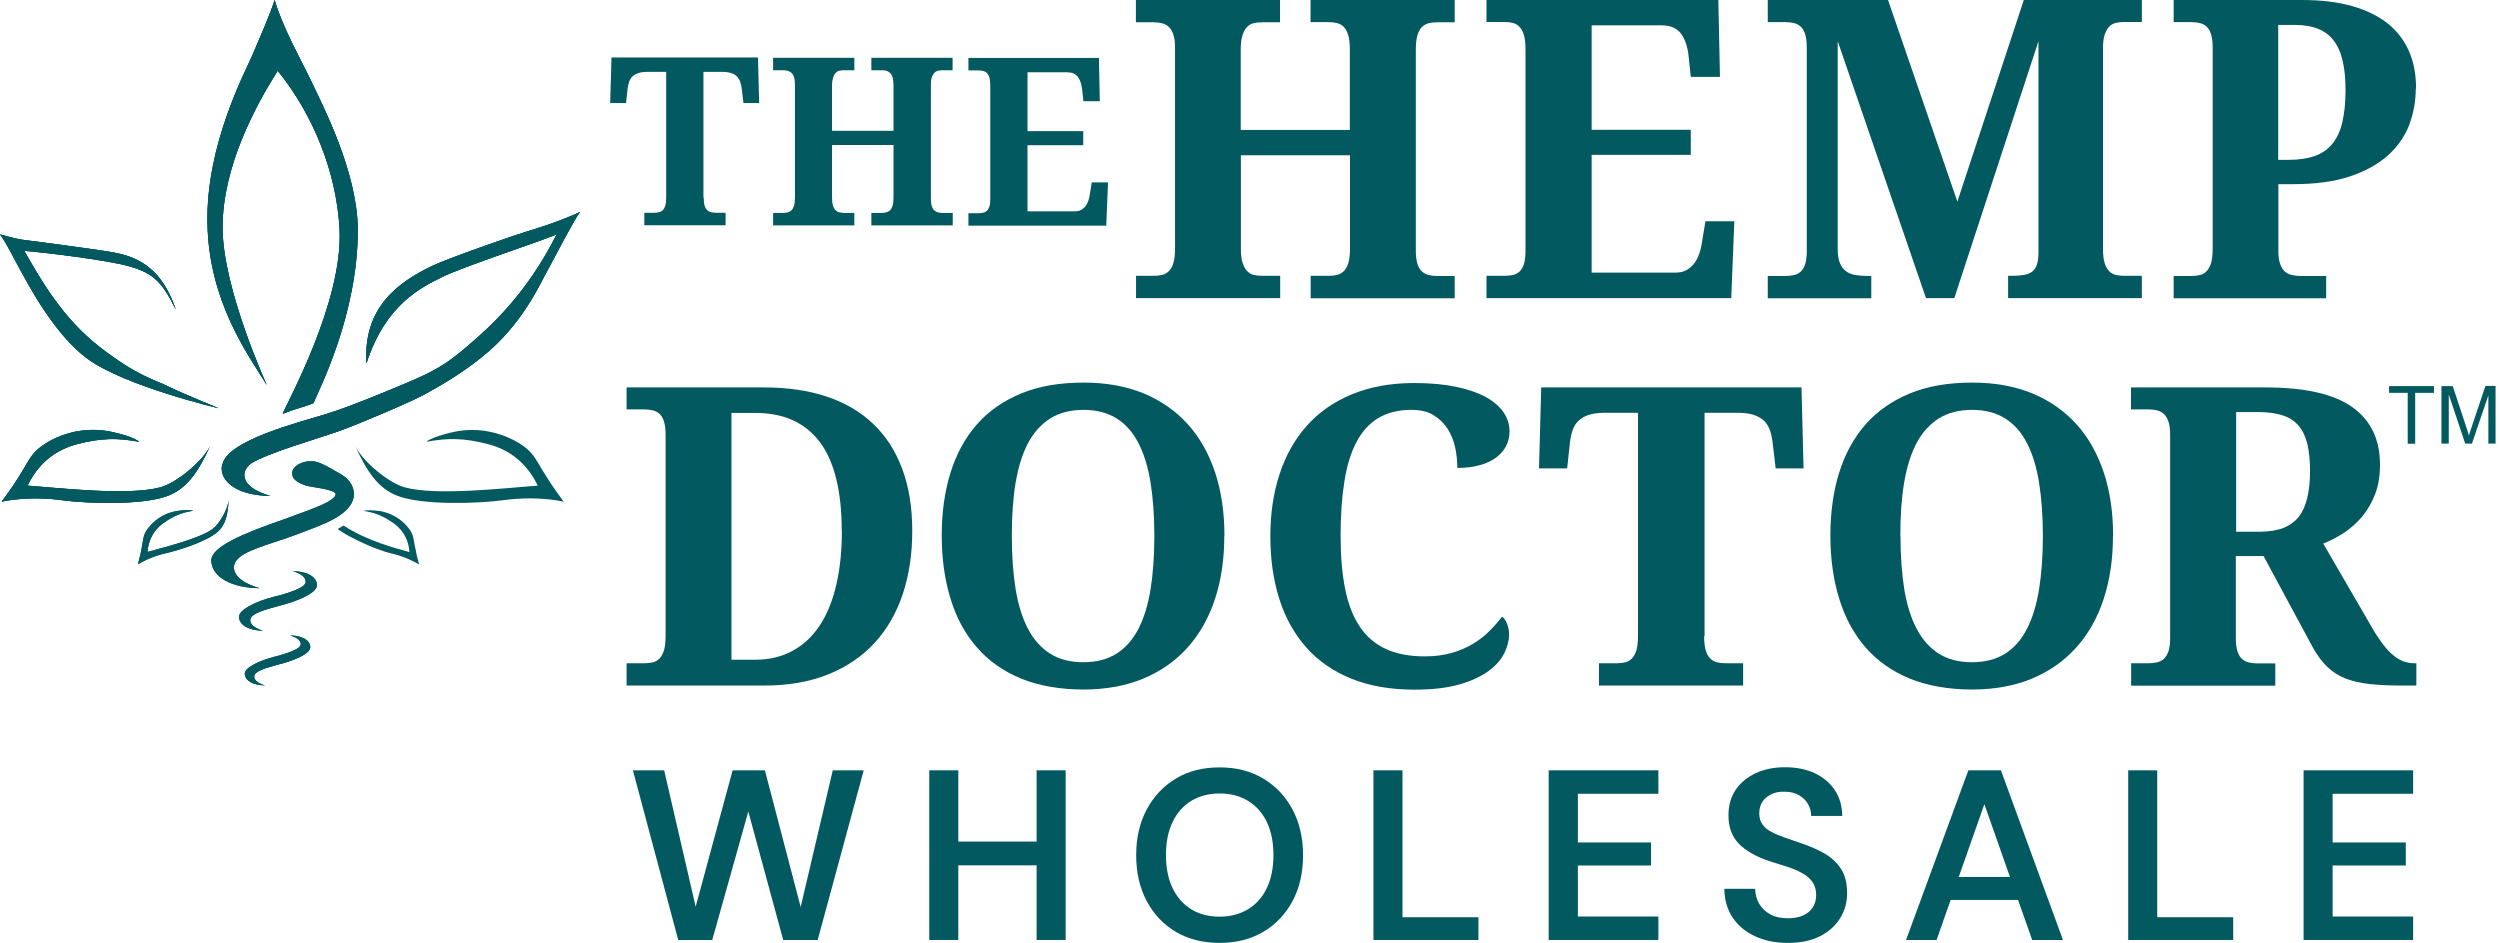 <svg width="281" height="106" viewBox="0 0 281 106" fill="none" xmlns="http://www.w3.org/2000/svg">
<path d="M32.899 52.843C32.734 53.453 32.849 54.062 34.366 54.573C34.959 54.771 37.811 55.002 37.728 55.579C37.646 56.156 36.113 56.766 35.899 56.864C35.256 57.145 33.706 57.738 31.745 58.43C27.344 59.963 23.767 61.447 23.751 62.979C23.751 64.875 26.108 66.111 29.207 66.111C29.207 66.111 26.108 65.369 26.306 63.622C26.504 61.974 30.179 61.282 33.245 60.111C36.311 58.941 39.327 58.002 39.772 55.843C39.772 55.711 39.788 55.579 39.772 55.447C39.772 55.332 39.755 55.249 39.739 55.167C39.739 55.167 39.739 55.15 39.739 55.134C39.541 54.046 38.635 53.453 38.008 53.123C37.382 52.793 36.047 51.887 35.14 51.837C35.075 51.837 35.009 51.837 34.943 51.837C33.756 51.837 33.014 52.48 32.899 52.876" fill="#025960"/>
<path d="M79.1 22.202C79.1 22.581 79.133 22.878 79.199 23.109C79.265 23.34 79.364 23.504 79.495 23.62C79.627 23.735 79.759 23.817 79.924 23.85C80.089 23.883 80.27 23.916 80.451 23.916H81.556V25.317H72.424V23.916H73.529C73.727 23.916 73.908 23.9 74.073 23.85C74.237 23.817 74.386 23.735 74.501 23.62C74.617 23.504 74.716 23.323 74.781 23.109C74.847 22.878 74.88 22.581 74.88 22.202V8.077H72.754C72.359 8.077 72.029 8.126 71.765 8.209C71.501 8.291 71.287 8.423 71.106 8.571C70.941 8.736 70.809 8.934 70.727 9.165C70.644 9.395 70.578 9.659 70.545 9.956L70.364 11.588H68.584L68.732 6.461H85.198L85.33 11.588H83.567L83.369 9.956C83.336 9.659 83.27 9.395 83.188 9.165C83.105 8.934 82.973 8.736 82.808 8.571C82.644 8.406 82.429 8.291 82.166 8.209C81.902 8.126 81.572 8.077 81.177 8.077H79.067V22.202H79.1Z" fill="#025960"/>
<path d="M97.94 25.334V23.933H99.077C99.275 23.933 99.44 23.916 99.605 23.867C99.769 23.834 99.918 23.751 100.033 23.636C100.165 23.52 100.247 23.339 100.33 23.125C100.396 22.894 100.429 22.598 100.429 22.218V16.301H93.522V22.218C93.522 22.598 93.555 22.894 93.638 23.125C93.704 23.356 93.803 23.52 93.934 23.636C94.05 23.751 94.198 23.834 94.363 23.867C94.528 23.9 94.709 23.933 94.891 23.933H96.028V25.334H86.897V23.933H88.001C88.182 23.933 88.363 23.916 88.528 23.867C88.693 23.834 88.841 23.751 88.957 23.636C89.089 23.52 89.171 23.339 89.254 23.125C89.319 22.894 89.352 22.598 89.352 22.218V9.494C89.352 9.148 89.319 8.868 89.237 8.653C89.171 8.439 89.072 8.274 88.94 8.175C88.808 8.06 88.677 7.994 88.512 7.945C88.347 7.912 88.182 7.895 88.001 7.895H86.897V6.494H96.028V7.895H94.891C94.693 7.895 94.528 7.912 94.363 7.945C94.198 7.978 94.05 8.06 93.934 8.192C93.819 8.307 93.72 8.489 93.638 8.703C93.572 8.934 93.522 9.23 93.522 9.609V14.702H100.429V9.609C100.429 9.23 100.396 8.934 100.33 8.703C100.264 8.472 100.165 8.307 100.033 8.192C99.901 8.076 99.769 7.994 99.605 7.945C99.44 7.912 99.258 7.895 99.077 7.895H97.94V6.494H107.071V7.895H105.967C105.785 7.895 105.621 7.912 105.456 7.945C105.291 7.978 105.143 8.06 105.027 8.192C104.895 8.307 104.813 8.489 104.731 8.703C104.648 8.917 104.632 9.23 104.632 9.609V22.367C104.632 22.713 104.665 22.993 104.747 23.191C104.813 23.405 104.912 23.57 105.044 23.669C105.176 23.784 105.307 23.85 105.472 23.883C105.637 23.916 105.802 23.933 105.983 23.933H107.088V25.334H97.956H97.94Z" fill="#025960"/>
<path d="M115.526 23.751H120.817C121.081 23.751 121.311 23.702 121.509 23.603C121.69 23.504 121.855 23.372 122.004 23.191C122.136 23.01 122.251 22.795 122.333 22.548C122.416 22.301 122.482 22.037 122.515 21.741L122.712 20.504H124.542L124.344 25.367H108.851V23.966H109.955C110.153 23.966 110.318 23.949 110.482 23.916C110.647 23.883 110.796 23.817 110.911 23.702C111.043 23.587 111.125 23.438 111.208 23.224C111.274 23.01 111.306 22.73 111.306 22.4V9.626C111.306 9.247 111.274 8.95 111.208 8.719C111.142 8.489 111.043 8.324 110.927 8.208C110.812 8.093 110.664 8.011 110.499 7.978C110.334 7.945 110.153 7.912 109.955 7.912H108.851V6.511H123.52L123.619 11.373H121.773L121.641 10.12C121.575 9.478 121.41 8.983 121.147 8.637C120.883 8.291 120.487 8.126 119.943 8.126H115.493V14.736H121.756V16.318H115.493V23.768L115.526 23.751Z" fill="#025960"/>
<path d="M147.321 33.509V31.003H149.332C149.662 31.003 149.975 30.971 150.271 30.905C150.568 30.839 150.815 30.69 151.046 30.476C151.26 30.262 151.442 29.949 151.557 29.553C151.672 29.157 151.738 28.614 151.738 27.954V17.455H139.475V27.954C139.475 28.63 139.541 29.157 139.673 29.553C139.805 29.949 139.97 30.262 140.184 30.476C140.398 30.69 140.646 30.839 140.942 30.905C141.239 30.971 141.552 31.003 141.882 31.003H143.893V33.509H127.69V31.003H129.668C129.998 31.003 130.311 30.971 130.608 30.905C130.904 30.839 131.152 30.69 131.382 30.476C131.597 30.262 131.778 29.949 131.893 29.553C132.009 29.157 132.075 28.614 132.075 27.954V5.357C132.075 4.73 132.009 4.236 131.877 3.857C131.745 3.478 131.564 3.198 131.349 3C131.135 2.802 130.871 2.67 130.575 2.604C130.278 2.538 129.981 2.505 129.652 2.505H127.674V0H143.876V2.505H141.865C141.536 2.505 141.222 2.538 140.926 2.604C140.629 2.67 140.382 2.818 140.168 3.033C139.953 3.247 139.789 3.56 139.657 3.956C139.525 4.351 139.459 4.895 139.459 5.555V14.604H151.722V5.538C151.722 4.862 151.656 4.335 151.541 3.939C151.409 3.544 151.244 3.231 151.03 3.016C150.815 2.802 150.552 2.654 150.255 2.588C149.958 2.522 149.645 2.489 149.315 2.489H147.305V0H163.507V2.505H161.529C161.216 2.505 160.903 2.538 160.606 2.604C160.309 2.67 160.062 2.818 159.831 3.033C159.617 3.247 159.436 3.56 159.32 3.956C159.205 4.351 159.139 4.895 159.139 5.555V28.218C159.139 28.828 159.205 29.322 159.337 29.701C159.469 30.081 159.633 30.361 159.864 30.542C160.079 30.74 160.342 30.855 160.622 30.921C160.903 30.987 161.199 31.02 161.529 31.02H163.507V33.525H147.305L147.321 33.509Z" fill="#025960"/>
<path d="M178.917 30.641H188.313C188.791 30.641 189.186 30.558 189.532 30.377C189.862 30.196 190.159 29.949 190.406 29.636C190.653 29.322 190.851 28.943 190.999 28.498C191.148 28.07 191.263 27.592 191.329 27.064L191.691 24.872H194.939L194.592 33.509H167.083V31.003H169.061C169.391 31.003 169.704 30.971 170 30.921C170.297 30.855 170.544 30.74 170.775 30.542C170.989 30.344 171.171 30.064 171.286 29.701C171.401 29.322 171.467 28.828 171.467 28.218V5.522C171.467 4.846 171.401 4.318 171.286 3.923C171.171 3.527 170.989 3.214 170.775 3C170.561 2.786 170.314 2.637 170.017 2.571C169.72 2.505 169.407 2.472 169.061 2.472H167.083V0H193.142L193.323 8.637H190.043L189.812 6.412C189.697 5.258 189.4 4.384 188.939 3.774C188.477 3.165 187.769 2.851 186.813 2.851H178.901V14.587H190.043V17.405H178.901V30.624L178.917 30.641Z" fill="#025960"/>
<path d="M225.712 33.509V31.003H226.174C226.668 31.003 227.097 30.971 227.476 30.905C227.855 30.839 228.168 30.723 228.399 30.542C228.646 30.361 228.827 30.097 228.943 29.751C229.058 29.405 229.124 28.96 229.124 28.383V4.632L219.663 33.509H216.482L206.559 4.632V27.971C206.559 28.647 206.642 29.174 206.807 29.57C206.972 29.965 207.202 30.278 207.499 30.493C207.796 30.707 208.158 30.855 208.587 30.921C209.015 30.987 209.51 31.02 210.054 31.02H210.334V33.525H198.697V31.02H200.675C201.005 31.02 201.318 30.987 201.615 30.921C201.911 30.855 202.159 30.74 202.389 30.542C202.604 30.344 202.785 30.064 202.9 29.701C203.016 29.322 203.082 28.828 203.082 28.218V5.34C203.082 4.714 203.016 4.22 202.9 3.84C202.785 3.461 202.604 3.181 202.389 2.983C202.175 2.786 201.911 2.654 201.615 2.588C201.318 2.522 201.005 2.489 200.675 2.489H198.697V0H212.213L220.009 22.663L227.476 0H240.744V2.472H238.766C238.437 2.472 238.124 2.505 237.827 2.571C237.53 2.637 237.283 2.786 237.069 3C236.854 3.214 236.69 3.527 236.558 3.923C236.426 4.318 236.376 4.862 236.376 5.522V27.954C236.376 28.63 236.442 29.157 236.558 29.553C236.673 29.949 236.854 30.262 237.069 30.476C237.283 30.69 237.53 30.839 237.827 30.905C238.124 30.971 238.437 31.003 238.766 31.003H240.744V33.509H225.729H225.712Z" fill="#025960"/>
<path d="M256.089 17.966H257.226C258.396 17.966 259.369 17.818 260.177 17.537C260.984 17.241 261.643 16.796 262.154 16.169C262.665 15.543 263.044 14.735 263.275 13.746C263.506 12.757 263.638 11.554 263.638 10.153C263.638 8.901 263.539 7.813 263.325 6.89C263.127 5.967 262.797 5.208 262.336 4.599C261.891 3.989 261.297 3.544 260.572 3.247C259.847 2.95 258.957 2.802 257.902 2.802H256.072V17.999L256.089 17.966ZM271.533 9.955C271.533 11.356 271.286 12.708 270.808 14.01C270.313 15.312 269.522 16.45 268.418 17.455C267.313 18.444 265.896 19.235 264.132 19.828C262.369 20.422 260.226 20.702 257.688 20.702H256.089V28.218C256.089 28.828 256.155 29.322 256.303 29.701C256.435 30.081 256.616 30.361 256.847 30.542C257.078 30.74 257.342 30.855 257.655 30.921C257.951 30.987 258.281 31.02 258.594 31.02H261.462V33.525H244.32V31.02H246.298C246.644 31.02 246.974 30.987 247.254 30.921C247.551 30.855 247.798 30.707 248.012 30.493C248.227 30.278 248.392 29.965 248.523 29.57C248.639 29.174 248.705 28.63 248.705 27.971V5.34C248.705 4.714 248.639 4.22 248.523 3.84C248.408 3.461 248.227 3.181 248.012 2.983C247.798 2.786 247.534 2.654 247.238 2.588C246.958 2.522 246.628 2.489 246.298 2.489H244.32V0H258.743C260.918 0 262.797 0.231 264.413 0.692C266.011 1.154 267.346 1.813 268.418 2.67C269.473 3.527 270.264 4.582 270.791 5.802C271.319 7.022 271.566 8.406 271.566 9.955" fill="#025960"/>
<path d="M94.61 59.683C94.61 55.2 93.785 51.87 92.154 49.694C90.505 47.502 88.099 46.414 84.901 46.414H82.215V74.154H84.852C86.451 74.154 87.868 73.825 89.088 73.149C90.308 72.49 91.33 71.534 92.154 70.281C92.978 69.028 93.588 67.512 94 65.732C94.412 63.952 94.626 61.941 94.626 59.699M102.538 59.683C102.538 62.254 102.192 64.595 101.483 66.737C100.774 68.864 99.736 70.693 98.335 72.226C96.934 73.759 95.203 74.946 93.126 75.786C91.049 76.627 88.659 77.055 85.923 77.055H70.43V74.55H72.408C72.754 74.55 73.083 74.517 73.364 74.451C73.66 74.385 73.907 74.237 74.122 74.023C74.336 73.808 74.501 73.495 74.633 73.1C74.748 72.704 74.814 72.16 74.814 71.501V48.87C74.814 48.244 74.748 47.749 74.633 47.37C74.517 46.991 74.336 46.711 74.122 46.513C73.907 46.316 73.644 46.184 73.347 46.118C73.05 46.052 72.737 46.019 72.408 46.019H70.43V43.547H85.923C88.528 43.547 90.852 43.893 92.895 44.568C94.956 45.244 96.686 46.266 98.12 47.618C99.554 48.969 100.642 50.651 101.4 52.678C102.159 54.689 102.538 57.029 102.538 59.699" fill="#025960"/>
<path d="M113.729 60.244C113.729 62.486 113.878 64.496 114.158 66.243C114.454 68.007 114.916 69.49 115.559 70.694C116.202 71.913 117.026 72.837 118.048 73.479C119.07 74.122 120.306 74.435 121.756 74.435C123.207 74.435 124.459 74.122 125.481 73.479C126.503 72.837 127.311 71.913 127.954 70.694C128.58 69.474 129.042 67.991 129.322 66.243C129.602 64.48 129.75 62.486 129.75 60.244C129.75 58.002 129.602 55.991 129.322 54.244C129.042 52.481 128.58 50.997 127.954 49.794C127.327 48.574 126.503 47.651 125.498 47.025C124.492 46.399 123.256 46.069 121.806 46.069C120.355 46.069 119.086 46.382 118.064 47.025C117.042 47.668 116.202 48.591 115.559 49.794C114.916 51.014 114.454 52.497 114.158 54.244C113.861 56.008 113.729 58.002 113.729 60.244ZM137.612 60.244C137.612 62.832 137.266 65.189 136.574 67.298C135.882 69.425 134.86 71.238 133.508 72.754C132.157 74.27 130.492 75.441 128.531 76.265C126.569 77.089 124.311 77.501 121.756 77.501C119.201 77.501 116.746 77.089 114.751 76.265C112.757 75.441 111.109 74.27 109.79 72.754C108.471 71.238 107.482 69.425 106.84 67.282C106.18 65.156 105.851 62.782 105.851 60.194C105.851 57.607 106.18 55.233 106.84 53.123C107.499 51.014 108.488 49.201 109.806 47.701C111.125 46.201 112.79 45.047 114.784 44.223C116.779 43.399 119.119 43.003 121.806 43.003C124.344 43.003 126.586 43.415 128.564 44.223C130.525 45.047 132.173 46.201 133.525 47.701C134.876 49.201 135.882 51.014 136.591 53.14C137.283 55.25 137.629 57.623 137.629 60.227" fill="#025960"/>
<path d="M160.144 73.776C161.282 73.776 162.303 73.644 163.21 73.38C164.1 73.116 164.908 72.77 165.6 72.342C166.309 71.913 166.919 71.435 167.446 70.891C167.973 70.364 168.435 69.836 168.831 69.309C169.078 69.49 169.276 69.77 169.407 70.15C169.556 70.529 169.622 70.924 169.622 71.32C169.622 71.979 169.44 72.671 169.094 73.397C168.748 74.122 168.155 74.798 167.331 75.407C166.506 76.017 165.419 76.528 164.051 76.924C162.683 77.319 161.018 77.517 159.007 77.517C156.287 77.517 153.914 77.105 151.886 76.281C149.859 75.457 148.161 74.287 146.826 72.77C145.475 71.254 144.469 69.441 143.794 67.315C143.118 65.188 142.788 62.831 142.788 60.26C142.788 57.689 143.134 55.398 143.826 53.288C144.519 51.178 145.541 49.365 146.892 47.849C148.244 46.332 149.925 45.162 151.952 44.322C153.98 43.481 156.32 43.052 158.974 43.052C160.771 43.052 162.353 43.201 163.688 43.481C165.023 43.761 166.144 44.157 167.017 44.635C167.907 45.129 168.567 45.706 169.012 46.365C169.457 47.025 169.671 47.75 169.671 48.508C169.671 49.085 169.539 49.629 169.292 50.123C169.045 50.618 168.666 51.046 168.171 51.425C167.677 51.788 167.067 52.085 166.325 52.283C165.6 52.497 164.743 52.596 163.803 52.596C163.803 51.821 163.721 51.046 163.556 50.272C163.391 49.497 163.095 48.805 162.699 48.178C162.287 47.552 161.76 47.041 161.1 46.645C160.441 46.25 159.633 46.069 158.644 46.069C157.161 46.069 155.908 46.382 154.886 47.008C153.864 47.635 153.04 48.557 152.43 49.761C151.804 50.964 151.359 52.447 151.095 54.211C150.815 55.975 150.683 57.986 150.683 60.244C150.683 62.502 150.848 64.48 151.194 66.177C151.524 67.875 152.068 69.276 152.826 70.413C153.568 71.534 154.54 72.375 155.743 72.935C156.947 73.496 158.414 73.776 160.161 73.776" fill="#025960"/>
<path d="M191.544 71.501C191.544 72.177 191.61 72.704 191.725 73.1C191.84 73.495 192.022 73.808 192.236 74.023C192.45 74.237 192.714 74.385 193.011 74.451C193.307 74.517 193.621 74.55 193.95 74.55H195.928V77.055H179.726V74.55H181.704C182.05 74.55 182.379 74.517 182.66 74.451C182.956 74.385 183.204 74.237 183.418 74.023C183.632 73.808 183.797 73.512 183.929 73.1C184.044 72.704 184.11 72.16 184.11 71.501V46.398H180.352C179.643 46.398 179.066 46.48 178.588 46.629C178.11 46.777 177.731 47.008 177.435 47.288C177.138 47.568 176.907 47.914 176.775 48.326C176.627 48.739 176.528 49.2 176.462 49.727L176.149 52.645H172.984L173.232 43.547H202.488L202.719 52.645H199.587L199.241 49.727C199.175 49.2 199.076 48.739 198.928 48.326C198.78 47.914 198.565 47.568 198.269 47.288C197.972 47.008 197.576 46.794 197.115 46.629C196.637 46.48 196.06 46.398 195.351 46.398H191.593V71.501H191.544Z" fill="#025960"/>
<path d="M213.614 60.244C213.614 62.486 213.762 64.496 214.043 66.243C214.339 68.007 214.801 69.49 215.444 70.694C216.086 71.913 216.911 72.837 217.932 73.479C218.954 74.122 220.191 74.435 221.641 74.435C223.091 74.435 224.344 74.122 225.366 73.479C226.388 72.837 227.196 71.913 227.822 70.694C228.448 69.474 228.91 67.991 229.19 66.243C229.47 64.48 229.619 62.486 229.619 60.244C229.619 58.002 229.47 55.991 229.19 54.244C228.91 52.481 228.448 50.997 227.822 49.794C227.196 48.574 226.371 47.651 225.366 47.025C224.361 46.399 223.124 46.069 221.674 46.069C220.224 46.069 218.954 46.382 217.932 47.025C216.911 47.668 216.07 48.591 215.427 49.794C214.784 51.014 214.323 52.497 214.026 54.244C213.729 56.008 213.598 58.002 213.598 60.244M237.497 60.244C237.497 62.832 237.151 65.189 236.459 67.298C235.767 69.425 234.745 71.238 233.393 72.754C232.042 74.27 230.377 75.441 228.415 76.265C226.454 77.089 224.196 77.501 221.641 77.501C219.086 77.501 216.63 77.089 214.636 76.265C212.642 75.441 210.993 74.27 209.675 72.754C208.356 71.238 207.384 69.425 206.724 67.282C206.065 65.156 205.735 62.782 205.735 60.194C205.735 57.607 206.065 55.233 206.724 53.123C207.384 51.014 208.373 49.201 209.691 47.701C211.01 46.201 212.675 45.047 214.669 44.223C216.663 43.399 219.004 43.003 221.69 43.003C224.229 43.003 226.47 43.415 228.448 44.223C230.41 45.047 232.058 46.201 233.41 47.701C234.761 49.201 235.767 51.014 236.475 53.14C237.168 55.25 237.514 57.623 237.514 60.227" fill="#025960"/>
<path d="M251.309 59.765H253.947C255.034 59.765 255.941 59.617 256.666 59.337C257.391 59.04 257.968 58.611 258.413 58.051C258.842 57.474 259.155 56.766 259.353 55.892C259.551 55.035 259.65 54.029 259.65 52.876C259.65 51.722 259.534 50.683 259.336 49.843C259.122 49.019 258.792 48.343 258.331 47.816C257.869 47.288 257.276 46.909 256.534 46.678C255.793 46.447 254.919 46.316 253.881 46.316H251.342V59.765H251.309ZM239.524 74.55H241.502C241.815 74.55 242.129 74.517 242.425 74.451C242.722 74.385 242.969 74.27 243.2 74.072C243.414 73.874 243.596 73.594 243.727 73.231C243.859 72.852 243.925 72.358 243.925 71.748V48.87C243.925 48.244 243.859 47.749 243.727 47.37C243.596 46.991 243.414 46.711 243.2 46.513C242.969 46.316 242.722 46.184 242.425 46.118C242.129 46.052 241.832 46.019 241.502 46.019H239.524V43.547H254.655C259.089 43.547 262.336 44.288 264.413 45.772C266.49 47.255 267.512 49.414 267.512 52.233C267.512 53.469 267.33 54.573 266.968 55.529C266.605 56.485 266.111 57.326 265.517 58.051C264.908 58.776 264.232 59.37 263.474 59.881C262.715 60.375 261.924 60.787 261.133 61.1L266.721 70.726C267.116 71.402 267.512 71.979 267.874 72.457C268.253 72.935 268.616 73.33 268.995 73.644C269.374 73.957 269.753 74.187 270.149 74.336C270.545 74.484 270.973 74.55 271.418 74.55H271.599V77.055H270.067C268.666 77.055 267.429 77.006 266.391 76.891C265.353 76.775 264.43 76.577 263.638 76.264C262.847 75.951 262.171 75.522 261.595 74.962C261.018 74.418 260.49 73.709 259.996 72.836L254.425 62.501H251.309V71.764C251.309 72.374 251.375 72.869 251.507 73.248C251.639 73.627 251.804 73.907 252.035 74.088C252.249 74.286 252.513 74.402 252.809 74.468C253.106 74.534 253.403 74.567 253.732 74.567H255.743V77.072H239.541V74.567L239.524 74.55Z" fill="#025960"/>
<path d="M0 26.355C0.775 27.394 1.582 29.108 2.242 30.278C3 31.613 6 37.514 9.84 40.333C14.093 43.431 24.592 45.887 24.592 45.887C24.592 45.887 20.669 44.305 18.971 43.464C17.34 42.657 15.444 42.294 11.175 38.981C7.005 35.734 4.566 31.416 2.72 28.185C4.351 28.317 11.983 29.19 14.587 29.948C17.175 30.707 18.197 31.613 19.763 34.811C17.916 29.306 14.521 28.646 11.917 28.234C10.005 27.921 5.522 27.344 4.22 27.163C2.967 26.982 2.472 27.064 0 26.339" fill="#025960"/>
<path d="M2.242 30.278C3 31.613 5.983 37.514 9.84 40.333C14.093 43.431 24.592 45.887 24.592 45.887C24.592 45.887 20.669 44.305 18.971 43.464C17.34 42.657 15.444 42.294 11.175 38.981C7.005 35.734 4.566 31.416 2.72 28.185C4.351 28.317 11.983 29.19 14.587 29.948C17.175 30.707 18.197 31.613 19.763 34.811C17.916 29.306 14.521 28.646 11.917 28.234C10.005 27.938 5.522 27.344 4.22 27.163C2.967 26.982 2.472 27.064 0 26.339C0.775 27.377 1.582 29.091 2.242 30.262" fill="#025960"/>
<path d="M2.242 30.278C3 31.613 5.983 37.514 9.84 40.333C14.093 43.431 24.592 45.887 24.592 45.887C24.592 45.887 20.669 44.305 18.971 43.464C17.34 42.657 15.444 42.294 11.175 38.981C7.005 35.734 4.566 31.416 2.72 28.185C4.351 28.317 11.983 29.19 14.587 29.948C17.175 30.707 18.197 31.613 19.763 34.811C17.916 29.306 14.521 28.646 11.917 28.234C10.005 27.938 5.522 27.344 4.22 27.163C2.967 26.982 2.472 27.064 0 26.339C0.775 27.377 1.582 29.091 2.242 30.262" fill="#025960"/>
<path d="M28.498 5.934C27.592 8.06 23.175 16.169 23.323 25.02C23.455 33.871 27.889 39.871 29.998 43.283C29.998 43.283 24.988 32.372 25.021 25.498C25.054 18.675 28.696 11.95 31.218 7.945C35.207 12.873 37.844 19.367 38.174 25.779C38.586 33.921 32.24 45.31 31.779 46.514C33.707 45.755 34.004 45.821 35.24 45.31C35.784 43.926 40.251 35.388 40.218 25.779C40.185 19.317 36.229 11.768 35.009 9.181C33.773 6.593 31.762 3.099 30.872 0C30.279 1.813 29.339 3.906 28.482 5.934" fill="#025960"/>
<path d="M28.498 5.934C27.592 8.06 23.175 16.169 23.323 25.02C23.455 33.871 27.889 39.871 29.998 43.283C29.998 43.283 24.988 32.372 25.021 25.498C25.054 18.675 28.696 11.95 31.218 7.945C35.207 12.873 37.844 19.367 38.174 25.779C38.586 33.921 32.24 45.31 31.779 46.514C33.707 45.755 34.004 45.821 35.24 45.31C35.784 43.926 40.267 35.388 40.218 25.779C40.185 19.317 36.229 11.768 35.009 9.164C33.773 6.593 31.762 3.099 30.872 0C30.295 1.813 29.339 3.906 28.482 5.934" fill="#025960"/>
<path d="M30.872 0C30.295 1.813 29.339 3.906 28.482 5.934C27.575 8.06 23.158 16.169 23.306 25.02C23.438 33.871 27.872 39.871 29.982 43.283C29.982 43.283 24.971 32.372 25.004 25.498C25.037 18.675 28.68 11.95 31.201 7.945C35.19 12.873 37.828 19.367 38.157 25.779C38.569 33.921 32.223 45.31 31.762 46.514C33.69 45.755 33.987 45.821 35.223 45.31C35.767 43.926 40.234 35.388 40.201 25.779C40.168 19.317 36.212 11.768 34.992 9.164C33.773 6.593 31.762 3.099 30.872 0Z" fill="#025960"/>
<path d="M5.192 49.81C3.676 50.733 3.33 51.59 2.555 52.876C1.698 54.26 1.434 54.705 0.182 56.387C1.105 56.189 3.659 55.777 6.824 56.205C9.989 56.634 16.005 56.782 18.79 55.76C21.016 54.936 22.268 53.041 23.603 50.173C22.68 51.953 19.845 54.277 18.065 54.771C14.489 55.777 6.527 54.837 3.099 54.59C4.022 52.645 5.687 50.733 8.555 49.958C11.423 49.184 13.318 49.233 15.626 49.662C15.626 49.662 15.164 49.134 12.659 48.574C11.934 48.409 11.209 48.327 10.467 48.327C8.637 48.327 6.808 48.821 5.192 49.81Z" fill="#025960"/>
<path d="M5.192 49.81C3.676 50.733 3.33 51.59 2.555 52.876C1.715 54.26 1.434 54.705 0.182 56.387C1.105 56.189 3.659 55.777 6.824 56.205C9.989 56.634 16.005 56.782 18.79 55.744C21.032 54.92 22.268 53.024 23.603 50.156C22.68 51.936 19.845 54.26 18.065 54.755C14.489 55.76 6.527 54.821 3.099 54.574C4.022 52.629 5.687 50.717 8.555 49.942C11.423 49.167 13.335 49.217 15.626 49.645C15.626 49.645 15.164 49.118 12.659 48.557C11.934 48.393 11.209 48.31 10.467 48.31C8.637 48.31 6.808 48.805 5.192 49.794" fill="#025960"/>
<path d="M5.192 49.81C3.676 50.733 3.33 51.59 2.555 52.876C1.715 54.26 1.434 54.705 0.182 56.387C1.105 56.189 3.659 55.777 6.824 56.205C9.989 56.634 16.005 56.782 18.79 55.76C21.032 54.936 22.268 53.041 23.603 50.173C22.68 51.953 19.845 54.277 18.065 54.771C14.489 55.777 6.527 54.837 3.099 54.59C4.022 52.645 5.687 50.733 8.555 49.958C11.423 49.184 13.335 49.233 15.626 49.662C15.626 49.662 15.164 49.134 12.659 48.574C11.934 48.409 11.209 48.327 10.467 48.327C8.637 48.327 6.808 48.821 5.192 49.81Z" fill="#025960"/>
<path d="M16.663 59.353C16.103 60.062 16.103 60.557 15.971 61.315C15.823 62.139 15.773 62.403 15.493 63.441C15.905 63.177 17.076 62.535 18.691 62.172C20.306 61.809 23.273 60.82 24.427 59.815C25.35 59.024 25.597 57.87 25.696 56.238C25.581 57.26 24.657 58.908 23.883 59.469C22.333 60.59 18.279 61.546 16.581 62.04C16.663 60.936 17.108 59.7 18.345 58.81C19.581 57.919 20.52 57.606 21.724 57.408C21.724 57.408 21.394 57.244 20.075 57.408C19.696 57.458 19.317 57.557 18.971 57.672C18.081 58.002 17.29 58.562 16.68 59.337" fill="#025960"/>
<path d="M23.883 59.469C22.334 60.59 18.279 61.545 16.581 62.04C16.663 60.936 17.109 59.7 18.345 58.809C19.581 57.919 20.52 57.606 21.724 57.408C21.724 57.408 21.394 57.244 20.075 57.408C19.696 57.458 19.317 57.557 18.971 57.672C18.081 58.002 17.29 58.562 16.68 59.337C16.12 60.046 16.12 60.54 15.988 61.298C15.839 62.122 15.79 62.386 15.51 63.425C15.922 63.161 17.092 62.518 18.707 62.155C20.323 61.793 23.29 60.804 24.443 59.798C25.366 59.007 25.614 57.853 25.712 56.222C25.597 57.244 24.674 58.892 23.899 59.452" fill="#025960"/>
<path d="M50.882 48.574C48.377 49.151 47.915 49.662 47.915 49.662C50.223 49.233 52.118 49.184 54.986 49.958C57.854 50.733 59.519 52.645 60.442 54.59C57.013 54.821 49.052 55.777 45.476 54.771C43.696 54.277 40.861 51.953 39.938 50.173C41.273 53.041 42.509 54.936 44.75 55.76C47.536 56.782 53.536 56.634 56.717 56.205C59.881 55.777 62.436 56.189 63.359 56.387C62.123 54.705 61.843 54.26 60.986 52.876C60.195 51.59 59.865 50.733 58.349 49.81C56.733 48.838 54.904 48.327 53.074 48.327C52.332 48.327 51.607 48.409 50.882 48.574Z" fill="#025960"/>
<path d="M34.349 65.469C34.267 66.243 31.003 67.034 30.872 67.051C28.597 67.628 26.883 68.551 26.866 69.325C26.866 70.281 28.037 70.891 29.586 70.891C29.586 70.891 28.037 70.512 28.135 69.639C28.218 68.946 29.817 68.534 31.267 68.122C31.382 68.106 35.618 67.067 35.618 65.765C35.618 64.809 34.448 64.199 32.899 64.199C32.899 64.199 34.448 64.578 34.349 65.452" fill="#025960"/>
<path d="M34.349 65.469C34.267 66.243 31.003 67.034 30.872 67.051C28.597 67.628 26.883 68.551 26.866 69.325C26.866 70.281 28.037 70.891 29.586 70.891C29.586 70.891 28.037 70.512 28.135 69.639C28.218 68.946 29.817 68.534 31.267 68.122C31.382 68.106 35.618 67.067 35.618 65.765C35.618 64.809 34.448 64.199 32.899 64.199C32.899 64.199 34.448 64.578 34.349 65.452" fill="#025960"/>
<path d="M32.899 52.843C32.734 53.453 32.849 54.062 34.366 54.573C34.959 54.771 37.811 55.002 37.728 55.579C37.646 56.156 36.113 56.766 35.899 56.864C35.256 57.145 33.706 57.738 31.745 58.43C27.344 59.963 23.767 61.447 23.751 62.979C23.751 64.875 26.108 66.111 29.207 66.111C29.207 66.111 26.108 65.369 26.306 63.622C26.504 61.974 30.179 61.282 33.245 60.111C36.311 58.941 39.327 58.002 39.772 55.843C39.772 55.711 39.788 55.579 39.772 55.447C39.772 55.332 39.755 55.249 39.739 55.167C39.739 55.167 39.739 55.15 39.739 55.134C39.541 54.046 38.635 53.453 38.008 53.123C37.382 52.793 36.047 51.887 35.14 51.837C35.075 51.837 35.009 51.837 34.943 51.837C33.756 51.837 33.014 52.48 32.899 52.876" fill="#025960"/>
<path d="M58.826 26.157C57.557 26.52 50.272 29.075 48.558 29.899C44.833 31.696 40.794 34.498 41.19 40.843C43.333 34.201 47.338 32.306 49.728 31.119C52.036 29.982 60.821 27.097 62.568 26.355C59.09 33.311 54.689 37.052 53.057 38.47C50.997 40.267 49.728 41.305 46.629 42.657C44.437 43.596 39.311 45.739 36.773 46.513C33.691 47.453 25.515 49.513 25.004 52.2C24.938 52.332 24.905 52.48 24.905 52.612C24.889 54.507 27.262 55.744 30.361 55.744C30.361 55.744 27.262 55.002 27.46 53.255C27.46 53.156 27.493 53.073 27.526 52.974C27.526 52.974 27.526 52.958 27.526 52.942C27.642 52.661 27.856 52.398 28.152 52.134C30.048 50.914 35.8 49.282 37.976 48.508C40.762 47.502 46.646 44.964 47.833 44.272C48.855 43.678 51.343 42.409 54.244 40.069C58.744 36.443 60.706 31.86 61.464 30.525C62.123 29.355 64.414 24.855 65.189 23.834C62.881 24.921 60.03 25.795 58.794 26.157" fill="#025960"/>
<path d="M58.827 26.158C57.557 26.52 50.272 29.075 48.558 29.899C44.833 31.696 40.795 34.498 41.19 40.844C43.333 34.201 47.338 32.306 49.728 31.119C52.036 29.982 60.821 27.097 62.568 26.339C59.09 33.295 54.689 37.036 53.058 38.454C50.997 40.25 49.728 41.289 46.629 42.64C44.437 43.596 39.311 45.723 36.789 46.497C33.707 47.437 25.532 49.497 25.021 52.184C24.955 52.316 24.922 52.464 24.922 52.596C24.922 54.491 27.279 55.727 30.378 55.727C30.378 55.727 27.279 54.986 27.477 53.239C27.477 53.14 27.51 53.057 27.543 52.958C27.543 52.958 27.543 52.942 27.543 52.925C27.658 52.645 27.872 52.382 28.169 52.118C30.064 50.898 35.817 49.266 37.992 48.492C40.778 47.486 46.662 44.948 47.849 44.256C48.871 43.662 51.36 42.393 54.261 40.053C58.761 36.426 60.722 31.844 61.48 30.509C62.139 29.339 64.43 24.839 65.205 23.817C62.898 24.905 60.046 25.779 58.81 26.141" fill="#025960"/>
<path d="M58.827 26.158C57.557 26.52 50.272 29.075 48.558 29.899C44.833 31.696 40.795 34.498 41.19 40.844C43.333 34.201 47.338 32.306 49.728 31.119C52.036 29.982 60.821 27.097 62.568 26.339C59.09 33.295 54.689 37.036 53.058 38.454C50.997 40.25 49.728 41.289 46.629 42.64C44.437 43.596 39.311 45.723 36.789 46.497C33.707 47.437 25.532 49.497 25.021 52.184C24.955 52.316 24.922 52.464 24.922 52.596C24.922 54.491 27.279 55.727 30.378 55.727C30.378 55.727 27.279 54.986 27.477 53.239C27.477 53.14 27.51 53.057 27.543 52.958C27.543 52.958 27.543 52.942 27.543 52.925C27.658 52.645 27.872 52.382 28.169 52.118C30.064 50.898 35.817 49.266 37.992 48.492C40.778 47.486 46.662 44.948 47.849 44.256C48.871 43.662 51.36 42.393 54.261 40.053C58.761 36.426 60.722 31.844 61.48 30.509C62.139 29.339 64.43 24.839 65.205 23.817C62.898 24.905 60.046 25.779 58.81 26.141" fill="#025960"/>
<path fill-rule="evenodd" clip-rule="evenodd" d="M270.626 49.876V44.156H268.533V43.398H273.577V44.156H271.467V49.876H270.626Z" fill="#025960"/>
<path fill-rule="evenodd" clip-rule="evenodd" d="M274.418 49.876V43.398H275.687L277.203 47.981C277.335 48.409 277.451 48.722 277.5 48.937C277.566 48.706 277.682 48.36 277.846 47.898L279.363 43.382H280.5V49.86H279.692V44.437L277.846 49.86H277.088L275.242 44.338V49.86H274.434L274.418 49.876Z" fill="#025960"/>
<path d="M46.612 61.315C46.48 60.556 46.48 60.062 45.92 59.353C45.327 58.595 44.519 58.018 43.629 57.688C43.266 57.557 42.904 57.458 42.525 57.425C41.206 57.26 40.876 57.425 40.876 57.425C42.08 57.623 43.019 57.936 44.255 58.826C45.491 59.716 45.953 60.936 46.019 62.056C44.568 61.644 41.272 60.82 38.618 59.073C38.404 59.205 38.173 59.337 37.942 59.469C39.722 60.705 42.689 61.908 43.909 62.188C45.524 62.551 46.695 63.194 47.107 63.457C46.827 62.419 46.777 62.155 46.629 61.331" fill="#025960"/>
<path d="M33.79 72.474C33.724 73.116 30.971 73.792 30.872 73.809C28.96 74.303 27.51 75.078 27.51 75.721C27.51 76.512 28.499 77.039 29.801 77.039C29.801 77.039 28.499 76.726 28.581 75.984C28.647 75.407 29.999 75.061 31.218 74.715C31.317 74.699 34.877 73.825 34.877 72.737C34.877 71.946 33.889 71.419 32.586 71.419C32.586 71.419 33.889 71.732 33.806 72.474" fill="#025960"/>
<path d="M33.79 72.474C33.724 73.116 30.971 73.792 30.872 73.809C28.96 74.303 27.51 75.078 27.51 75.721C27.51 76.512 28.499 77.039 29.801 77.039C29.801 77.039 28.499 76.726 28.581 75.984C28.647 75.407 29.999 75.061 31.218 74.715C31.317 74.699 34.877 73.825 34.877 72.737C34.877 71.946 33.889 71.419 32.586 71.419C32.586 71.419 33.889 71.732 33.806 72.474" fill="#025960"/>
<path d="M76.232 105.653L71.139 86.583H74.65L78.193 101.911L82.347 86.583H85.973L89.995 101.944L93.604 86.583H97.082L91.907 105.653H88.033L84.11 91.214L80.056 105.653H76.232Z" fill="#025960"/>
<path d="M104.45 86.583H107.714V105.653H104.45V86.583ZM107.219 94.593H117.109V97.263H107.219V94.593ZM116.515 86.583H119.779V105.653H116.515V86.583Z" fill="#025960"/>
<path d="M137.086 105.982C135.207 105.982 133.575 105.57 132.174 104.746C130.773 103.922 129.685 102.768 128.894 101.285C128.103 99.801 127.707 98.087 127.707 96.126C127.707 94.164 128.103 92.467 128.894 90.983C129.685 89.5 130.773 88.346 132.174 87.505C133.575 86.665 135.207 86.253 137.086 86.253C138.965 86.253 140.563 86.665 141.981 87.505C143.382 88.346 144.486 89.5 145.277 90.983C146.069 92.467 146.464 94.181 146.464 96.126C146.464 98.071 146.069 99.818 145.277 101.285C144.486 102.768 143.382 103.922 141.981 104.746C140.58 105.57 138.948 105.982 137.086 105.982ZM137.086 103.032C138.289 103.032 139.344 102.752 140.267 102.208C141.19 101.647 141.898 100.856 142.393 99.818C142.887 98.779 143.135 97.543 143.135 96.109C143.135 94.675 142.887 93.439 142.393 92.401C141.898 91.362 141.19 90.571 140.267 90.011C139.344 89.45 138.289 89.187 137.086 89.187C135.882 89.187 134.811 89.467 133.904 90.011C132.998 90.571 132.289 91.362 131.795 92.401C131.3 93.439 131.053 94.675 131.053 96.109C131.053 97.543 131.3 98.779 131.795 99.818C132.289 100.856 132.998 101.647 133.904 102.208C134.811 102.768 135.882 103.032 137.086 103.032Z" fill="#025960"/>
<path d="M154.376 105.653V86.583H157.64V103.098H166.177V105.653H154.376Z" fill="#025960"/>
<path d="M174.072 105.653V86.583H186.401V89.22H177.352V94.692H185.577V97.28H177.352V103.016H186.401V105.653H174.072Z" fill="#025960"/>
<path d="M200.955 105.982C199.571 105.982 198.351 105.735 197.28 105.241C196.208 104.746 195.368 104.054 194.758 103.147C194.148 102.241 193.835 101.153 193.818 99.9H197.28C197.296 100.543 197.445 101.103 197.741 101.598C198.038 102.092 198.45 102.488 198.994 102.785C199.538 103.081 200.197 103.213 200.955 103.213C201.615 103.213 202.175 103.114 202.653 102.9C203.131 102.686 203.51 102.389 203.757 101.993C204.005 101.598 204.136 101.136 204.136 100.625C204.136 100.032 204.005 99.538 203.724 99.142C203.444 98.746 203.082 98.417 202.587 98.153C202.109 97.873 201.549 97.642 200.889 97.428C200.247 97.213 199.571 96.999 198.862 96.785C197.346 96.274 196.208 95.615 195.434 94.824C194.659 94.016 194.28 92.961 194.28 91.642C194.28 90.538 194.544 89.582 195.088 88.775C195.631 87.983 196.373 87.357 197.329 86.912C198.285 86.467 199.389 86.236 200.642 86.236C201.895 86.236 203.032 86.467 203.988 86.912C204.944 87.374 205.686 88 206.23 88.808C206.774 89.615 207.054 90.588 207.07 91.708H203.576C203.576 91.23 203.461 90.802 203.23 90.39C202.999 89.978 202.653 89.648 202.208 89.384C201.763 89.121 201.219 88.989 200.593 88.989C200.049 88.972 199.554 89.055 199.142 89.252C198.714 89.45 198.368 89.714 198.12 90.077C197.873 90.439 197.741 90.868 197.741 91.395C197.741 91.923 197.857 92.335 198.104 92.664C198.335 92.994 198.681 93.291 199.109 93.505C199.538 93.736 200.049 93.95 200.626 94.148C201.203 94.346 201.829 94.56 202.521 94.807C203.461 95.12 204.318 95.499 205.092 95.944C205.867 96.389 206.477 96.966 206.938 97.675C207.4 98.384 207.614 99.307 207.614 100.428C207.614 101.417 207.367 102.323 206.856 103.164C206.345 104.004 205.603 104.697 204.614 105.208C203.625 105.719 202.422 105.982 200.955 105.982Z" fill="#025960"/>
<path d="M214.24 105.653L221.245 86.583H224.904L231.877 105.653H228.415L223.042 90.39L217.669 105.653H214.24ZM217.388 101.153L218.262 98.565H227.657L228.531 101.153H217.388Z" fill="#025960"/>
<path d="M239.211 105.653V86.583H242.474V103.098H251.012V105.653H239.211Z" fill="#025960"/>
<path d="M258.924 105.653V86.583H271.236V89.22H262.187V94.692H270.412V97.28H262.187V103.016H271.236V105.653H258.924Z" fill="#025960"/>
</svg>
